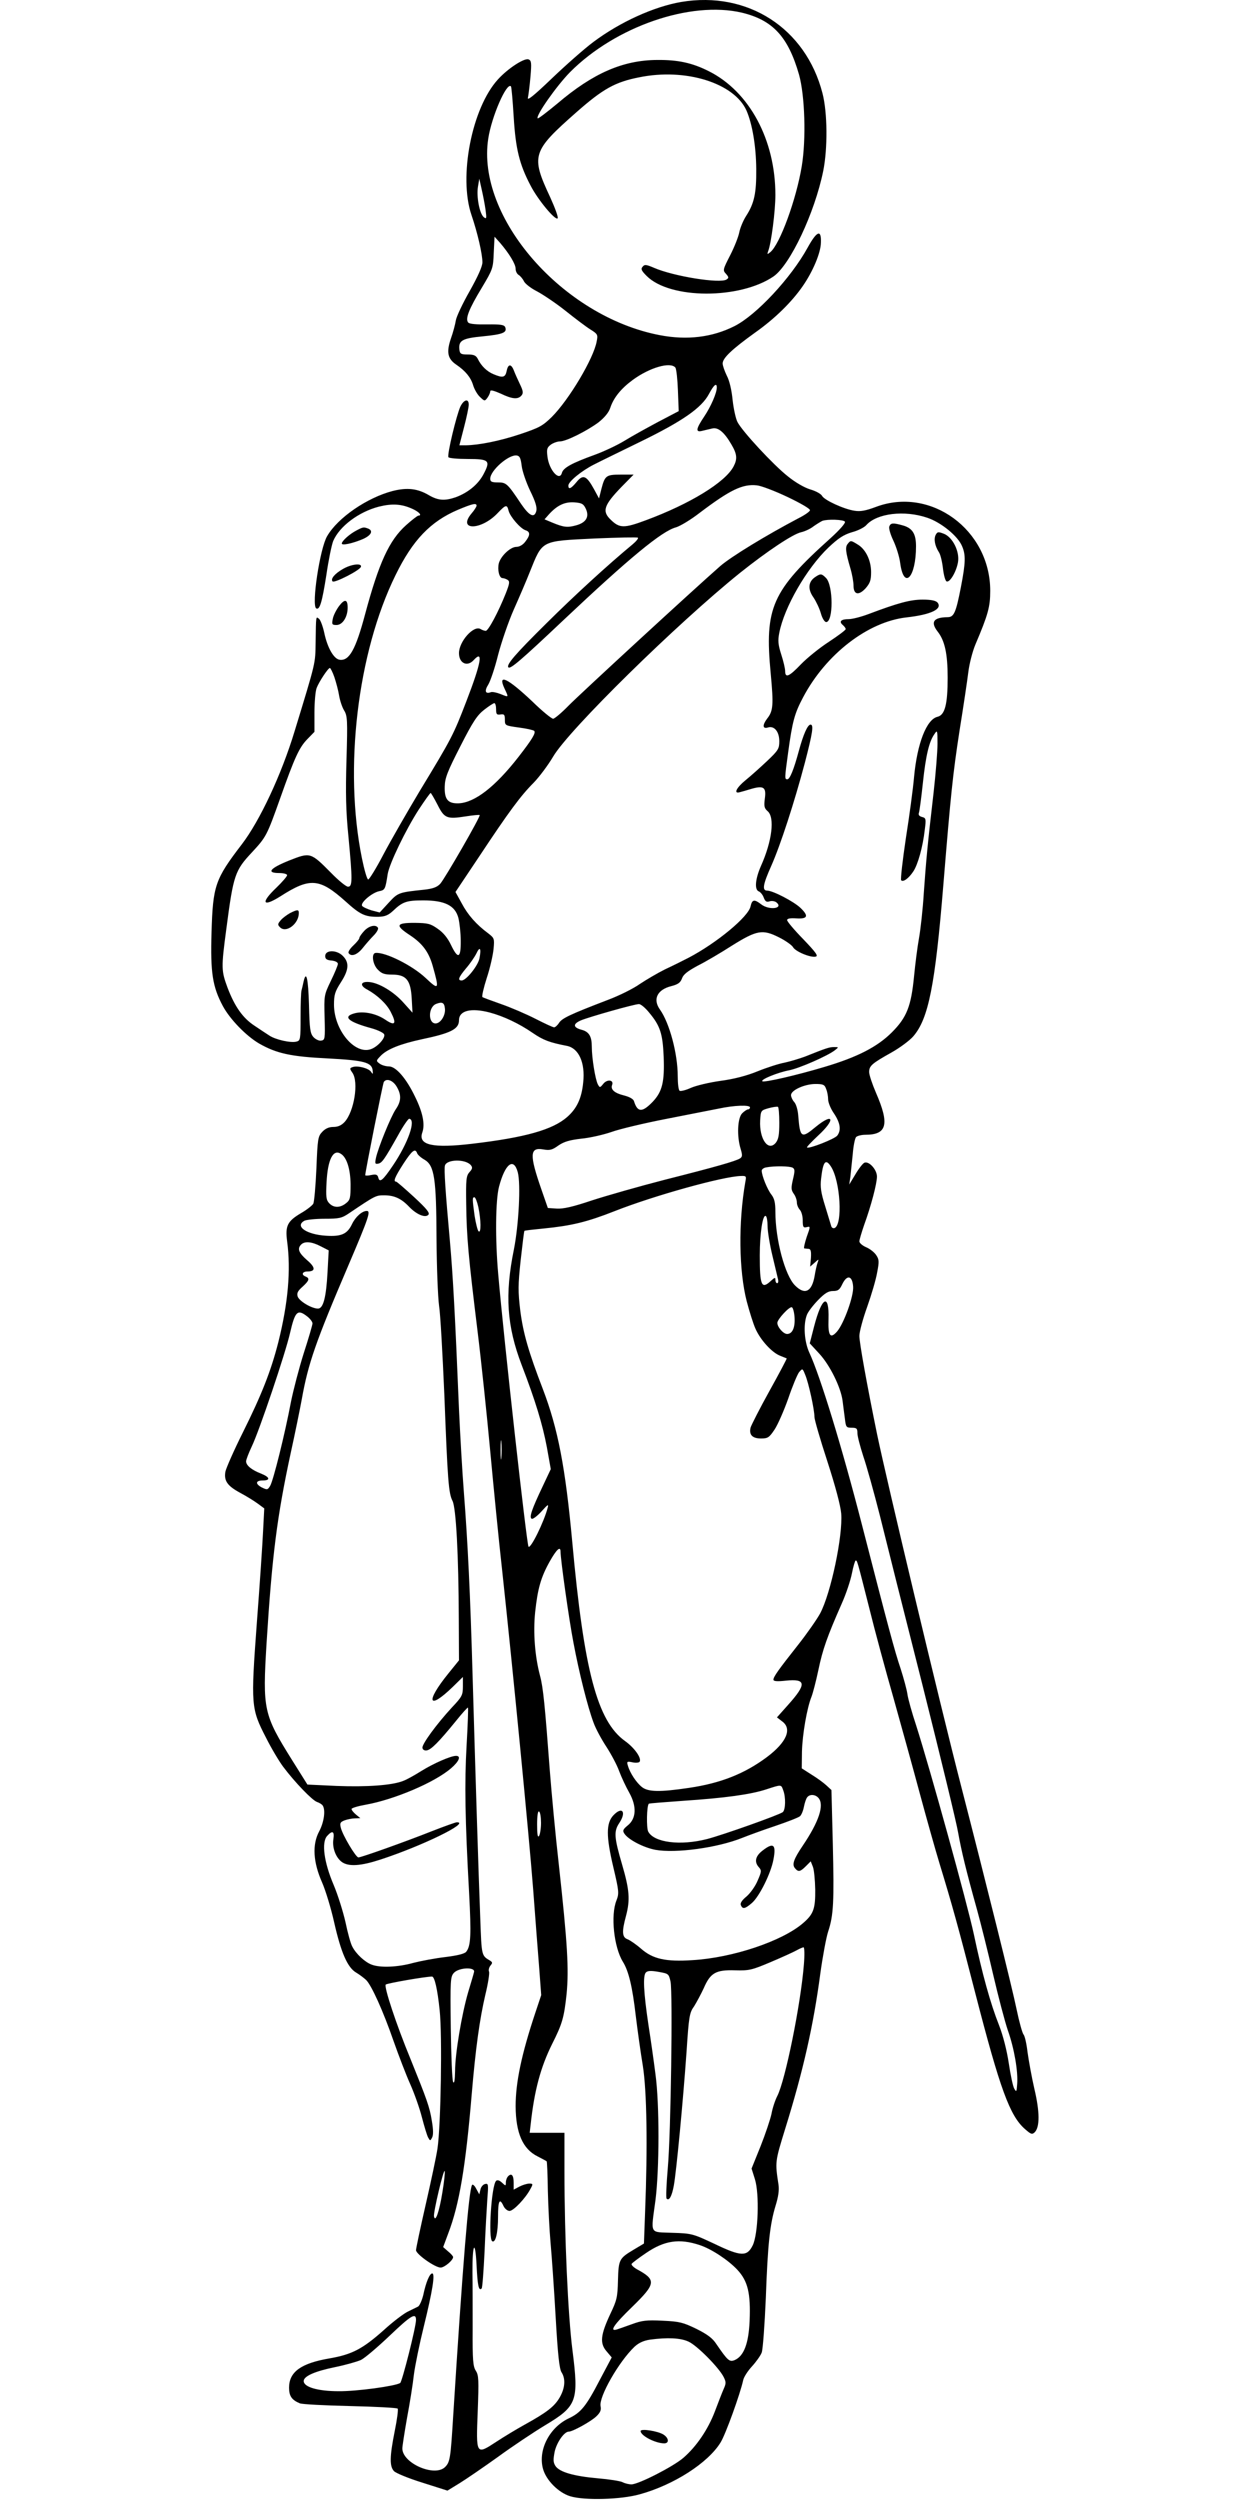 <?xml version="1.0" standalone="no"?>
<!DOCTYPE svg PUBLIC "-//W3C//DTD SVG 20010904//EN"
 "http://www.w3.org/TR/2001/REC-SVG-20010904/DTD/svg10.dtd">
<svg version="1.0" xmlns="http://www.w3.org/2000/svg"
 width="640pt" height="1280pt" viewBox="0 0 640 1280"
 preserveAspectRatio="xMidYMid meet">
<g transform="translate(0,1280) scale(0.1,-0.1)"
fill="#000000" stroke="none">
<path d="M3488 12790 c-140 -24 -314 -103 -450 -205 -47 -35 -143 -120 -213
-187 -94 -90 -127 -116 -122 -98 3 14 9 62 13 107 6 71 5 83 -10 89 -21 8
-104 -45 -156 -102 -134 -146 -203 -499 -136 -695 31 -91 56 -200 56 -242 0
-21 -23 -72 -65 -147 -36 -63 -68 -131 -71 -150 -3 -19 -14 -62 -26 -95 -23
-69 -16 -102 28 -132 47 -32 74 -65 86 -104 6 -21 22 -49 35 -61 24 -23 25
-23 39 -4 8 11 14 26 14 32 0 9 16 5 53 -11 60 -29 89 -31 107 -10 10 12 9 23
-8 58 -11 23 -25 54 -31 70 -14 36 -30 34 -37 -3 -7 -33 -20 -36 -67 -16 -34
14 -63 42 -81 79 -9 17 -20 22 -51 22 -35 0 -40 3 -43 25 -5 47 15 58 121 68
101 10 124 19 114 46 -5 13 -22 16 -92 15 -53 -1 -90 2 -97 9 -18 18 3 70 69
179 56 94 58 99 61 179 l4 82 28 -31 c47 -55 80 -109 80 -133 0 -13 7 -27 16
-32 8 -5 21 -20 27 -33 7 -13 37 -36 67 -51 30 -16 96 -60 145 -99 50 -40 107
-83 128 -96 37 -23 39 -27 32 -61 -15 -86 -141 -298 -230 -387 -47 -46 -64
-55 -162 -88 -105 -35 -211 -56 -279 -57 l-32 0 24 93 c13 50 24 102 24 115 0
33 -25 27 -43 -10 -20 -44 -69 -247 -61 -259 3 -5 47 -9 99 -9 111 0 118 -8
79 -81 -28 -51 -79 -92 -141 -115 -56 -19 -89 -17 -136 10 -59 35 -112 41
-187 22 -130 -34 -280 -136 -335 -231 -37 -62 -81 -354 -56 -370 18 -10 30 31
52 171 11 76 27 154 35 174 32 75 130 149 234 176 69 17 118 14 175 -13 32
-15 47 -33 27 -33 -4 0 -33 -22 -63 -49 -86 -77 -139 -192 -210 -457 -48 -180
-81 -239 -130 -232 -30 4 -63 62 -79 139 -7 32 -19 64 -26 70 -17 14 -16 20
-18 -121 -2 -110 3 -92 -108 -455 -67 -221 -178 -458 -270 -578 -137 -179
-148 -211 -155 -452 -6 -205 5 -277 58 -376 36 -67 119 -153 186 -192 89 -51
164 -67 349 -76 188 -10 227 -20 232 -61 2 -21 1 -22 -8 -8 -12 19 -71 34 -96
24 -14 -5 -14 -8 0 -28 34 -48 9 -200 -40 -253 -16 -17 -34 -25 -57 -25 -23 0
-41 -8 -57 -25 -22 -23 -24 -35 -30 -188 -4 -89 -11 -170 -16 -180 -5 -9 -34
-32 -64 -49 -69 -41 -80 -65 -70 -143 20 -149 5 -317 -45 -517 -38 -149 -86
-270 -181 -461 -46 -92 -86 -183 -90 -202 -8 -47 10 -73 77 -109 30 -16 69
-40 88 -54 l34 -25 -6 -116 c-3 -64 -17 -275 -32 -470 -31 -422 -30 -439 47
-588 27 -54 67 -121 88 -149 60 -80 149 -172 173 -180 12 -4 25 -12 29 -18 16
-23 7 -86 -18 -133 -36 -67 -31 -157 15 -261 18 -41 46 -133 62 -205 35 -154
68 -231 113 -257 17 -10 39 -27 50 -37 28 -27 88 -160 141 -313 26 -74 64
-173 85 -220 21 -47 48 -123 60 -170 12 -46 26 -93 32 -104 10 -18 11 -18 20
-1 7 12 7 40 -1 86 -11 71 -26 111 -108 314 -76 184 -138 374 -128 384 8 7
204 41 237 41 13 0 28 -65 39 -172 14 -130 6 -593 -11 -708 -6 -41 -34 -172
-61 -290 -27 -118 -49 -222 -49 -231 0 -20 97 -89 126 -89 19 0 64 37 64 54 0
4 -11 17 -26 29 l-25 22 26 70 c57 149 89 342 120 710 20 238 41 388 70 512
14 57 22 110 19 118 -4 8 0 22 7 31 11 13 11 17 -1 25 -45 27 -44 22 -51 216
-9 231 -25 746 -39 1233 -12 427 -25 693 -45 950 -8 102 -19 293 -25 425 -20
486 -31 684 -46 855 -24 266 -31 373 -26 392 8 33 106 35 133 2 9 -11 8 -19
-7 -35 -17 -19 -19 -37 -17 -165 2 -166 11 -266 58 -649 19 -154 48 -431 65
-615 17 -184 44 -459 61 -610 54 -500 138 -1362 159 -1636 11 -148 25 -330 31
-404 l10 -135 -30 -90 c-71 -213 -101 -357 -101 -479 1 -137 36 -219 113 -257
23 -12 44 -23 46 -25 2 -2 5 -70 6 -151 2 -81 8 -202 14 -268 6 -66 18 -237
26 -379 11 -193 19 -265 30 -282 22 -34 18 -82 -10 -130 -27 -46 -66 -76 -180
-139 -38 -21 -103 -60 -144 -87 -104 -68 -104 -69 -95 157 6 161 5 184 -10
207 -14 22 -17 54 -16 214 0 104 0 234 -1 288 -1 148 14 176 21 39 5 -105 11
-135 26 -120 4 4 10 89 15 189 4 101 11 221 14 266 6 77 6 84 -11 80 -10 -2
-21 -14 -24 -28 l-6 -25 -16 29 c-8 16 -18 24 -21 19 -17 -27 -48 -410 -97
-1188 -13 -212 -16 -231 -41 -256 -53 -53 -219 19 -219 95 0 11 11 82 24 156
14 74 30 174 35 221 6 47 29 159 51 248 44 179 59 271 43 271 -13 0 -32 -44
-46 -111 -7 -28 -19 -55 -27 -59 -8 -4 -31 -15 -51 -25 -20 -9 -77 -52 -125
-96 -108 -96 -162 -124 -277 -144 -146 -25 -207 -69 -207 -150 0 -43 14 -63
55 -80 11 -5 127 -11 257 -14 130 -3 240 -9 244 -13 4 -4 -3 -56 -15 -115 -26
-131 -27 -180 -4 -205 9 -10 74 -37 145 -59 l129 -41 62 38 c34 21 123 82 197
135 74 54 182 126 240 161 165 99 174 124 141 385 -23 179 -41 583 -41 916 l0
197 -89 0 -89 0 5 43 c19 175 51 293 110 412 52 103 61 135 74 256 12 127 5
255 -40 664 -17 149 -37 365 -46 480 -25 334 -34 426 -50 485 -26 98 -36 220
-25 326 13 120 29 178 75 260 35 62 55 80 55 49 0 -39 43 -346 66 -465 29
-155 73 -330 103 -410 11 -31 41 -86 66 -124 24 -37 54 -93 65 -124 12 -32 35
-81 52 -111 39 -70 36 -133 -9 -168 -23 -19 -26 -26 -17 -40 19 -31 97 -72
159 -84 104 -19 318 10 445 61 30 12 106 40 169 61 62 21 119 43 127 50 7 6
16 27 20 48 4 20 11 42 17 49 13 17 42 15 58 -4 30 -36 2 -121 -81 -244 -46
-68 -56 -96 -40 -115 17 -21 27 -19 56 10 l25 25 11 -28 c6 -15 11 -68 12
-117 1 -98 -9 -126 -63 -172 -107 -92 -360 -177 -566 -189 -137 -9 -202 6
-262 58 -25 22 -57 44 -70 49 -28 10 -30 38 -8 119 22 83 18 134 -20 264 -40
137 -43 169 -15 211 39 58 16 89 -30 40 -37 -40 -37 -107 0 -264 30 -127 30
-135 16 -172 -30 -75 -13 -238 33 -313 30 -48 49 -129 66 -276 9 -74 25 -189
36 -255 21 -130 25 -417 12 -747 l-6 -165 -52 -31 c-75 -45 -78 -50 -81 -158
-2 -86 -6 -102 -39 -171 -50 -107 -55 -150 -20 -191 l27 -32 -62 -117 c-69
-133 -96 -166 -158 -195 -99 -47 -158 -162 -132 -258 16 -59 80 -123 140 -141
73 -22 259 -17 355 10 175 48 350 161 414 265 26 41 101 250 116 319 3 16 23
47 45 71 21 23 44 55 50 71 6 16 15 141 21 279 10 280 21 377 50 473 14 45 19
79 15 107 -18 118 -18 117 34 286 93 299 145 531 180 795 12 87 30 184 40 215
28 84 31 152 24 450 l-7 275 -26 24 c-14 13 -48 38 -76 55 l-50 32 1 85 c2 88
26 226 49 282 7 18 23 79 35 136 22 106 45 171 119 339 23 51 46 121 53 157 7
36 16 65 19 65 8 0 7 4 70 -245 27 -110 83 -317 124 -460 40 -143 101 -363
135 -490 34 -126 79 -286 100 -355 65 -213 96 -324 184 -667 126 -488 176
-626 254 -694 31 -27 36 -29 50 -16 26 27 26 104 -2 222 -14 61 -29 145 -35
188 -5 43 -14 84 -21 91 -6 8 -22 65 -35 128 -22 108 -157 650 -284 1143 -110
426 -382 1569 -430 1800 -53 259 -91 470 -91 505 0 21 18 88 40 149 22 62 45
140 51 176 11 56 10 67 -5 89 -9 14 -32 32 -51 40 -19 8 -35 22 -35 30 0 8 11
45 24 83 36 99 66 213 66 249 0 35 -40 80 -64 71 -8 -3 -29 -30 -46 -59 l-32
-53 6 40 c2 22 8 74 12 115 3 41 11 81 17 88 5 6 27 12 48 12 111 0 124 54 54
215 -19 44 -35 92 -35 106 0 32 14 44 114 100 43 24 94 62 112 83 78 90 112
262 154 776 38 463 48 563 83 790 20 124 40 259 45 300 5 41 21 104 36 140 65
153 76 193 76 275 0 313 -306 536 -587 429 -51 -19 -78 -24 -108 -19 -54 8
-154 54 -166 76 -5 10 -32 25 -60 33 -30 9 -77 36 -115 67 -74 58 -234 231
-258 278 -9 17 -20 68 -25 113 -5 51 -16 99 -30 125 -11 23 -21 51 -21 62 0
28 48 73 166 158 102 72 188 157 244 238 52 75 92 170 93 222 3 70 -20 62 -68
-25 -85 -155 -263 -346 -375 -402 -113 -57 -242 -73 -382 -46 -497 95 -941
604 -878 1007 17 112 94 289 116 267 3 -3 9 -73 14 -155 10 -165 29 -244 87
-354 37 -72 126 -179 138 -167 5 4 -13 53 -38 108 -100 214 -93 235 135 436
134 118 197 154 320 178 238 49 487 -29 550 -170 30 -69 49 -183 50 -299 1
-124 -10 -176 -52 -241 -16 -25 -31 -63 -35 -84 -4 -21 -24 -73 -46 -116 -38
-74 -39 -78 -22 -96 15 -17 15 -21 3 -29 -33 -22 -271 16 -372 60 -40 17 -48
18 -58 5 -10 -11 -6 -20 21 -47 120 -120 478 -120 650 -2 85 60 210 324 254
540 23 115 22 298 -4 398 -86 333 -383 524 -723 467z m311 -55 c157 -38 236
-122 292 -317 30 -107 37 -330 14 -469 -28 -170 -112 -400 -161 -440 -16 -13
-17 -12 -11 5 16 41 37 206 37 288 0 281 -132 528 -340 633 -85 43 -158 59
-265 58 -176 -1 -329 -68 -511 -223 -53 -44 -99 -79 -101 -76 -12 12 97 167
166 237 232 233 616 366 880 304z m-1313 -1009 c6 -45 5 -49 -9 -38 -22 18
-38 105 -30 155 l7 42 12 -54 c7 -30 16 -77 20 -105z m972 -808 c5 -7 11 -60
13 -118 l4 -105 -105 -55 c-58 -31 -136 -74 -173 -97 -38 -23 -106 -55 -153
-72 -116 -42 -160 -66 -167 -92 -12 -46 -66 14 -74 83 -5 39 -2 47 18 62 13 9
34 16 46 16 32 0 139 54 198 98 31 25 52 50 60 75 17 51 55 98 115 142 86 63
192 94 218 63z m212 -102 c0 -28 -30 -97 -64 -148 -43 -64 -46 -83 -11 -74 14
3 36 9 51 12 30 8 62 -18 99 -82 29 -49 31 -74 11 -112 -42 -81 -223 -192
-450 -276 -110 -41 -134 -41 -178 2 -47 44 -37 75 55 170 l61 62 -66 0 c-75 0
-81 -5 -99 -74 l-12 -48 -26 48 c-38 69 -56 77 -89 36 -29 -35 -42 -40 -42
-18 0 20 68 76 132 108 29 15 136 67 238 117 213 104 312 172 350 244 25 47
40 59 40 33z m-999 -401 c3 -27 23 -85 43 -127 28 -57 36 -85 32 -104 -10 -38
-35 -27 -78 36 -70 105 -76 110 -119 110 -32 0 -39 4 -39 19 0 42 94 124 135
119 16 -2 21 -13 26 -53z m1362 -160 c69 -33 117 -61 114 -68 -2 -7 -28 -25
-58 -40 -167 -88 -344 -196 -401 -245 -138 -121 -716 -653 -778 -716 -35 -36
-71 -66 -78 -66 -8 0 -56 39 -106 88 -127 120 -180 146 -143 67 22 -47 23 -46
-19 -29 -20 8 -43 13 -51 10 -28 -11 -34 6 -13 39 11 18 34 86 50 151 17 65
53 171 81 234 28 63 65 149 81 190 67 166 54 159 334 173 118 5 217 7 220 4 4
-3 -9 -19 -27 -34 -128 -106 -298 -262 -440 -403 -162 -160 -208 -214 -196
-227 10 -10 63 35 283 243 336 317 503 455 575 474 21 6 76 39 121 74 156 118
220 149 293 141 22 -2 93 -29 158 -60z m-1034 -59 c20 -42 2 -72 -50 -86 -44
-12 -63 -10 -123 15 l-38 16 23 26 c42 46 80 64 129 61 38 -3 47 -7 59 -32z
m-559 15 c0 -5 -11 -23 -25 -39 -76 -90 49 -89 134 2 41 43 47 44 55 11 8 -31
61 -92 87 -100 25 -8 24 -26 -2 -59 -12 -16 -30 -26 -45 -26 -31 0 -80 -47
-90 -84 -8 -33 2 -76 19 -76 6 0 18 -4 26 -9 12 -8 10 -19 -9 -68 -39 -98 -90
-193 -103 -193 -6 0 -18 4 -26 9 -35 22 -111 -63 -111 -123 0 -52 42 -72 75
-36 51 56 39 -13 -37 -210 -67 -174 -74 -188 -239 -460 -64 -107 -148 -253
-186 -325 -37 -71 -73 -129 -78 -128 -6 1 -20 50 -32 109 -93 458 -23 1052
172 1449 88 180 179 275 320 335 74 31 95 36 95 21z m2308 -62 c71 -24 157
-94 178 -146 19 -44 18 -84 -6 -208 -26 -134 -36 -155 -69 -155 -72 -1 -88
-25 -50 -74 36 -46 51 -112 51 -236 0 -136 -14 -191 -52 -200 -56 -13 -104
-136 -120 -308 -5 -59 -24 -200 -42 -314 -17 -114 -28 -211 -24 -215 10 -11
38 9 62 45 23 34 49 125 59 215 7 54 6 59 -14 64 -15 4 -20 11 -16 22 3 8 12
76 20 151 15 142 32 213 59 251 15 23 16 21 16 -49 0 -40 -9 -152 -20 -250
-31 -267 -38 -343 -50 -512 -5 -85 -17 -191 -25 -235 -8 -44 -19 -131 -25
-193 -15 -154 -37 -211 -114 -288 -74 -74 -177 -127 -346 -177 -140 -42 -309
-81 -317 -73 -9 9 79 45 137 56 52 10 198 74 235 103 20 16 20 16 -5 16 -24 0
-39 -5 -149 -49 -30 -11 -77 -25 -105 -31 -28 -5 -90 -25 -137 -44 -56 -23
-122 -40 -190 -49 -57 -8 -125 -24 -152 -36 -26 -12 -52 -18 -57 -15 -6 3 -10
37 -10 75 0 115 -42 272 -91 341 -38 53 -14 102 58 120 35 9 47 18 55 40 7 20
29 37 81 65 40 20 118 66 174 102 128 80 157 85 241 43 34 -17 66 -40 72 -50
11 -22 89 -55 116 -49 15 3 2 21 -63 89 -46 47 -83 91 -83 98 0 8 15 11 46 9
60 -4 66 12 22 54 -35 33 -141 88 -170 88 -27 0 -22 31 21 127 47 106 118 324
172 528 40 154 46 195 29 195 -15 0 -37 -50 -60 -135 -26 -96 -46 -145 -59
-145 -14 0 -14 4 4 135 22 162 33 202 77 285 117 221 332 387 530 409 125 14
185 43 158 76 -9 10 -33 15 -76 15 -63 0 -126 -17 -277 -74 -37 -14 -83 -26
-102 -26 -39 0 -51 -12 -30 -30 8 -7 15 -16 15 -21 0 -5 -39 -34 -86 -65 -48
-31 -112 -83 -143 -115 -61 -64 -81 -72 -81 -35 0 13 -9 51 -20 85 -16 50 -18
71 -10 111 25 130 139 329 252 437 51 48 77 65 120 78 31 8 64 25 74 37 54 60
195 77 312 37z m-422 -20 c4 -7 -26 -41 -72 -83 -303 -272 -340 -357 -308
-694 15 -161 13 -192 -18 -231 -25 -33 -24 -54 3 -46 33 11 59 -21 59 -70 0
-38 -5 -47 -62 -101 -35 -33 -84 -77 -110 -98 -48 -39 -64 -72 -30 -62 9 2 36
10 59 17 63 18 77 8 69 -49 -5 -40 -3 -50 14 -65 38 -32 23 -154 -34 -281 -29
-66 -34 -121 -11 -130 8 -3 20 -17 25 -31 8 -21 15 -25 30 -20 12 4 27 1 35
-5 39 -32 -37 -42 -78 -10 -35 27 -46 25 -54 -10 -10 -53 -173 -188 -318 -264
-27 -14 -81 -41 -120 -59 -38 -19 -96 -53 -129 -75 -32 -23 -106 -60 -165 -82
-193 -74 -232 -93 -248 -116 -8 -13 -20 -24 -26 -24 -6 0 -49 20 -96 44 -47
24 -126 58 -175 75 -48 17 -92 33 -96 36 -4 3 6 47 22 97 17 51 32 118 35 149
5 53 4 56 -27 80 -61 45 -105 95 -136 154 l-32 58 121 181 c153 231 213 312
279 378 29 30 74 90 100 134 80 137 634 681 957 941 139 111 271 199 313 208
18 4 47 17 63 30 17 12 37 24 45 28 27 10 109 7 116 -4z m-2614 -796 c9 -27
20 -68 24 -93 4 -25 15 -59 25 -76 18 -29 19 -48 13 -255 -5 -170 -3 -264 10
-392 21 -223 21 -257 -2 -257 -10 0 -49 32 -87 71 -105 106 -106 106 -215 63
-99 -40 -118 -64 -50 -64 22 0 40 -5 40 -11 0 -6 -25 -35 -55 -64 -82 -78 -71
-102 21 -44 151 97 200 93 333 -26 75 -68 100 -80 169 -79 34 1 50 8 75 31 48
46 69 53 154 53 110 0 163 -26 180 -90 6 -25 12 -78 12 -117 1 -90 -14 -96
-50 -21 -16 34 -39 63 -67 82 -38 27 -50 30 -120 31 -95 0 -100 -13 -22 -64
63 -42 95 -85 115 -155 35 -124 33 -128 -36 -63 -68 64 -206 133 -256 128 -23
-2 -15 -60 12 -86 19 -20 34 -25 73 -25 72 0 95 -28 100 -123 l4 -72 -45 50
c-50 57 -127 103 -177 107 -44 4 -50 -18 -9 -39 52 -29 99 -73 120 -115 31
-60 22 -73 -28 -39 -47 32 -112 45 -157 33 -64 -17 -34 -44 87 -77 32 -9 61
-23 64 -31 7 -18 -32 -62 -66 -75 -83 -32 -190 95 -191 226 0 52 5 68 35 115
42 65 44 102 10 136 -32 32 -90 31 -90 -1 0 -15 8 -21 33 -23 19 -2 32 -9 32
-17 0 -7 -16 -46 -36 -87 -35 -73 -35 -74 -32 -188 3 -110 2 -115 -18 -118
-11 -2 -29 7 -39 18 -17 19 -20 41 -23 166 -4 136 -14 179 -28 117 -3 -16 -8
-35 -10 -43 -3 -8 -5 -69 -5 -136 0 -116 -1 -122 -21 -127 -29 -8 -108 10
-139 31 -14 9 -49 32 -77 51 -59 39 -100 97 -137 194 -32 87 -33 100 -6 302
36 276 44 298 131 391 73 79 76 84 145 278 74 209 97 259 139 302 l36 37 0 98
c0 54 5 110 11 126 12 32 59 103 68 103 3 0 14 -21 23 -47z m828 -164 c0 -26
3 -30 23 -27 19 3 22 -2 22 -27 0 -30 1 -30 72 -40 39 -5 74 -13 78 -17 10
-10 -11 -44 -80 -133 -120 -154 -224 -234 -306 -238 -56 -2 -74 20 -72 86 1
44 14 77 80 206 64 126 86 159 122 187 24 19 48 34 52 34 5 0 9 -14 9 -31z
m-300 -489 c35 -70 48 -75 144 -60 38 6 70 9 72 7 6 -6 -178 -325 -202 -352
-16 -17 -37 -25 -80 -30 -134 -14 -136 -15 -184 -67 l-46 -50 -42 11 c-22 7
-44 17 -48 23 -10 16 50 67 87 75 30 6 32 9 44 88 9 54 92 226 159 330 31 47
58 85 61 85 2 0 18 -27 35 -60z m215 -786 c-7 -38 -68 -114 -91 -114 -22 0
-17 15 22 62 20 23 44 58 53 76 18 39 26 27 16 -24z m-177 -258 c4 -34 -22
-76 -48 -76 -39 0 -38 84 3 100 31 12 42 7 45 -24z m1046 -21 c56 -67 69 -107
74 -225 5 -129 -7 -179 -56 -231 -54 -56 -78 -55 -96 3 -3 11 -23 22 -50 29
-50 12 -71 31 -62 54 10 26 -25 31 -45 6 -17 -21 -18 -21 -28 -3 -13 25 -31
135 -31 193 0 53 -14 77 -54 87 -43 12 -43 30 -1 48 44 18 273 83 296 83 9 1
33 -19 53 -44z m-817 1 c71 -19 150 -56 221 -105 54 -37 87 -49 175 -66 60
-12 94 -86 83 -187 -8 -81 -32 -133 -82 -177 -74 -65 -214 -105 -486 -137
-203 -24 -278 -7 -256 57 15 42 3 103 -37 184 -45 94 -98 155 -134 155 -15 0
-36 6 -47 14 -19 14 -19 15 4 39 33 35 101 62 212 86 148 31 190 52 190 97 0
50 61 65 157 40z m-477 -378 c26 -43 25 -76 -4 -118 -26 -39 -90 -197 -101
-248 -6 -29 -5 -33 11 -30 20 4 31 19 103 147 25 46 51 83 56 83 37 -4 -6
-125 -83 -239 -52 -77 -68 -90 -75 -63 -4 16 -11 19 -36 14 -17 -4 -31 -4 -31
-1 0 17 90 469 95 477 13 21 46 9 65 -22z m2200 -14 c6 -14 10 -38 10 -53 0
-15 13 -48 30 -72 32 -48 38 -85 17 -113 -12 -17 -147 -70 -155 -61 -3 2 23
29 57 61 90 83 80 120 -13 44 -73 -61 -80 -56 -89 58 -2 29 -11 60 -21 70 -9
10 -16 26 -16 35 0 25 68 56 123 57 42 0 49 -3 57 -26z m-390 -94 c0 -5 -4
-10 -10 -10 -5 0 -19 -9 -30 -20 -24 -24 -28 -117 -8 -182 10 -33 9 -41 -3
-49 -22 -14 -123 -43 -384 -109 -132 -34 -300 -82 -374 -106 -98 -33 -147 -44
-180 -42 l-46 3 -33 95 c-62 178 -60 217 9 205 34 -6 46 -3 78 20 29 20 58 28
117 35 44 4 113 20 154 34 41 15 167 45 280 67 113 22 234 46 270 53 79 17
160 20 160 6z m150 -79 c0 -62 -4 -84 -18 -102 -39 -47 -85 20 -80 114 3 51 4
52 43 63 22 6 43 9 48 7 4 -2 7 -39 7 -82z m-1854 -156 c3 -8 20 -23 38 -33
50 -30 60 -94 61 -407 1 -143 7 -296 13 -340 7 -44 18 -249 27 -455 17 -446
22 -506 42 -545 18 -36 31 -278 32 -603 l1 -213 -55 -68 c-118 -146 -103 -190
23 -68 l52 51 0 -48 c0 -45 -4 -53 -56 -108 -81 -88 -155 -190 -151 -207 1
-10 11 -15 22 -13 22 3 61 42 149 150 32 40 60 71 62 69 2 -2 -1 -89 -7 -193
-11 -192 -8 -381 13 -759 11 -210 9 -268 -15 -298 -8 -10 -42 -19 -106 -27
-52 -6 -126 -20 -165 -30 -78 -22 -169 -26 -213 -9 -35 13 -80 55 -99 92 -9
16 -24 72 -35 125 -12 53 -39 140 -61 192 -49 115 -63 217 -33 250 27 30 38
24 32 -16 -7 -44 12 -95 44 -118 35 -24 96 -20 197 13 214 70 462 191 391 191
-6 0 -62 -20 -126 -45 -136 -54 -363 -135 -378 -135 -13 0 -81 114 -90 152 -6
24 -3 29 20 38 14 5 38 10 53 10 l27 1 -22 18 c-13 11 -23 23 -23 29 0 5 33
15 73 22 145 26 351 113 436 186 42 36 53 64 26 64 -27 0 -114 -38 -177 -77
-35 -22 -76 -45 -93 -51 -56 -23 -188 -32 -341 -26 l-150 7 -79 126 c-146 234
-151 257 -130 601 28 444 53 644 124 973 22 100 47 223 56 272 33 185 71 294
239 687 105 246 115 278 94 278 -24 0 -58 -30 -76 -68 -24 -50 -54 -64 -132
-59 -101 6 -163 49 -111 77 11 5 57 10 103 10 75 0 88 3 125 28 135 91 137 92
180 92 51 0 87 -16 127 -58 38 -40 83 -59 99 -42 9 9 -6 29 -73 91 -47 43 -88
79 -92 79 -16 0 -6 24 37 91 45 69 61 82 71 54z m-390 -3 c30 -19 48 -79 49
-155 0 -71 -2 -81 -24 -98 -30 -24 -63 -24 -86 1 -15 16 -17 33 -13 107 6 117
34 172 74 145z m2508 -64 c49 -74 62 -301 18 -316 -6 -2 -14 2 -16 10 -2 7
-16 53 -31 102 -22 70 -26 99 -21 141 10 89 23 104 50 63z m-1603 -30 c16 -60
5 -270 -20 -396 -47 -231 -36 -392 40 -591 70 -182 107 -304 129 -421 l20
-112 -41 -87 c-57 -120 -70 -159 -57 -167 5 -4 28 13 50 37 33 37 38 40 32 19
-19 -73 -87 -211 -98 -199 -9 10 -126 1058 -155 1394 -16 179 -14 380 4 449
31 118 75 152 96 74z m1408 23 c11 -7 11 -17 1 -59 -10 -44 -10 -54 4 -74 9
-12 16 -32 16 -45 0 -12 7 -28 15 -37 8 -8 15 -32 15 -54 0 -35 3 -39 20 -35
20 5 20 5 0 -51 -10 -31 -16 -57 -12 -58 4 0 14 -2 22 -2 11 -1 14 -12 12 -46
l-4 -45 23 20 c22 20 22 20 15 0 -4 -11 -11 -41 -15 -67 -14 -82 -50 -100
-100 -50 -52 51 -101 236 -101 377 0 47 -5 68 -20 88 -21 26 -50 98 -50 123 0
7 10 15 23 17 41 8 122 7 136 -2z m-243 -73 c-36 -207 -33 -453 7 -610 14 -53
34 -117 45 -141 25 -57 83 -121 125 -138 17 -7 33 -13 35 -14 1 -2 -38 -76
-88 -166 -50 -90 -93 -175 -97 -188 -9 -37 9 -56 53 -56 35 0 42 4 70 46 17
26 48 97 70 159 21 62 46 122 55 134 18 21 18 21 32 -14 17 -40 47 -177 47
-215 0 -14 30 -117 66 -227 42 -130 67 -225 71 -267 9 -114 -53 -409 -108
-512 -17 -31 -68 -104 -113 -161 -101 -128 -126 -163 -126 -178 0 -8 18 -10
63 -5 105 11 108 -17 12 -124 l-57 -64 26 -20 c53 -38 24 -107 -77 -183 -114
-85 -236 -134 -400 -158 -148 -22 -208 -21 -240 4 -28 22 -61 71 -72 109 -7
22 -5 24 23 18 17 -4 34 -2 37 3 11 18 -26 71 -75 106 -142 102 -210 360 -270
1019 -35 381 -73 580 -151 784 -73 190 -100 284 -115 399 -12 101 -12 131 2
261 9 80 17 147 19 149 2 2 46 7 98 12 142 14 222 33 364 89 200 79 555 178
647 180 27 1 28 -1 22 -31z m-1367 -128 c14 -65 15 -138 1 -124 -5 5 -14 41
-20 79 -12 87 -12 95 -1 95 5 0 14 -23 20 -50z m1481 -98 c0 -26 11 -94 25
-152 14 -58 27 -113 29 -122 2 -10 0 -18 -5 -18 -5 0 -9 8 -9 17 0 14 -3 13
-23 -5 -48 -45 -57 -25 -57 130 0 112 15 212 31 202 5 -3 9 -26 9 -52z m-2288
-103 l41 -21 -6 -111 c-7 -131 -22 -187 -49 -187 -32 0 -96 38 -104 62 -5 17
0 28 25 50 34 31 38 43 16 52 -24 9 -17 26 9 26 43 0 42 21 -3 59 -42 37 -50
58 -29 79 18 18 54 15 100 -9z m2726 -206 c4 -48 -47 -189 -82 -230 -35 -40
-47 -23 -44 63 4 135 -34 116 -74 -38 l-22 -86 48 -52 c55 -59 111 -173 120
-242 3 -27 9 -68 12 -93 5 -42 7 -45 35 -45 25 0 29 -4 29 -28 0 -16 14 -68
30 -118 17 -49 55 -186 85 -304 29 -118 128 -512 220 -875 91 -363 173 -700
181 -750 17 -94 39 -187 97 -395 19 -69 56 -217 82 -330 26 -112 60 -241 75
-285 33 -93 53 -211 48 -275 -3 -41 -4 -43 -15 -24 -7 12 -19 70 -28 130 -10
66 -29 141 -50 195 -44 111 -86 262 -129 466 -35 162 -222 839 -295 1068 -22
66 -42 138 -45 161 -3 22 -19 81 -35 131 -30 88 -64 216 -197 733 -103 401
-214 763 -270 884 -26 56 -32 143 -13 193 5 15 31 49 57 76 35 36 53 47 77 47
26 0 34 6 48 36 24 49 51 43 55 -13z m-300 -156 c4 -54 -11 -87 -38 -87 -19 0
-50 35 -50 57 0 18 61 84 74 80 6 -2 12 -24 14 -50z m-2494 2 c14 -11 26 -27
26 -35 0 -7 -20 -76 -45 -153 -24 -76 -53 -188 -65 -247 -31 -165 -91 -406
-107 -432 -13 -21 -15 -21 -44 -7 -33 18 -30 35 6 35 41 0 37 17 -8 35 -49 19
-77 42 -77 63 0 8 13 42 29 76 39 81 173 479 196 581 26 112 38 124 89 84z
m993 -721 c-2 -24 -4 -7 -4 37 0 44 2 63 4 43 2 -21 2 -57 0 -80z m1443 -1704
c14 -36 12 -100 -2 -112 -17 -14 -307 -117 -388 -138 -137 -35 -271 -18 -301
38 -10 18 -8 133 3 143 1 2 82 8 178 15 209 14 344 32 425 59 77 25 74 25 85
-5z m-1240 -167 c0 -29 -5 -59 -10 -67 -7 -10 -10 7 -10 58 0 46 4 71 10 67 6
-3 10 -30 10 -58z m1346 -724 c-16 -204 -95 -593 -136 -674 -11 -21 -25 -63
-30 -92 -6 -28 -31 -103 -56 -166 l-46 -114 17 -54 c24 -76 17 -281 -11 -339
-29 -59 -60 -58 -197 8 -109 51 -115 53 -214 56 -120 5 -111 -13 -87 167 20
158 21 491 0 645 -8 63 -24 177 -36 253 -25 168 -29 252 -13 268 9 9 26 10 65
3 51 -9 52 -10 61 -49 12 -56 2 -779 -14 -957 -7 -81 -10 -151 -6 -155 13 -13
27 12 37 67 13 71 47 429 65 683 12 184 15 202 39 235 13 21 35 62 49 92 34
79 62 95 160 92 73 -2 86 1 185 43 59 25 118 52 132 60 14 8 29 14 34 15 5 0
6 -38 2 -87z m-1689 -40 c-2 -10 -16 -56 -30 -103 -33 -113 -67 -315 -67 -404
-1 -47 -4 -66 -10 -56 -5 9 -10 133 -12 277 -3 245 -2 262 16 282 26 28 111
31 103 4z m-162 -1128 c-16 -99 -36 -157 -43 -123 -4 20 50 248 55 232 2 -7
-3 -55 -12 -109z m1318 -270 c60 -20 145 -76 192 -126 54 -58 69 -120 63 -263
-5 -114 -29 -178 -75 -199 -28 -12 -36 -5 -95 81 -19 30 -46 50 -102 78 -68
33 -86 38 -174 42 -82 4 -106 1 -157 -18 -33 -12 -68 -24 -77 -27 -40 -12 -14
26 78 115 123 120 126 139 24 194 -17 10 -29 22 -26 27 3 5 36 30 73 55 95 65
171 76 276 41z m-1453 -383 c0 -36 -71 -316 -81 -323 -26 -16 -223 -43 -315
-42 -106 0 -179 21 -179 52 0 25 57 50 159 71 54 11 114 28 134 37 19 9 86 66
149 126 107 102 133 118 133 79z m1395 -111 c43 -19 155 -132 180 -181 13 -26
13 -33 0 -62 -8 -18 -28 -70 -45 -115 -35 -92 -94 -179 -161 -237 -52 -45
-230 -136 -266 -136 -13 0 -34 5 -45 11 -11 6 -68 15 -127 20 -124 11 -196 32
-217 63 -12 19 -12 32 -4 74 11 48 49 102 72 102 20 0 114 52 141 78 21 20 26
33 22 52 -10 47 93 228 174 305 22 20 46 31 79 36 89 12 156 9 197 -10z"/>
<path d="M4553 10104 c-3 -9 6 -41 21 -72 15 -32 31 -83 35 -115 19 -140 81
-74 81 86 0 64 -18 93 -68 107 -50 14 -62 13 -69 -6z"/>
<path d="M4791 10062 c-11 -21 -5 -56 16 -89 8 -11 17 -49 21 -84 4 -34 12
-64 19 -66 17 -6 50 51 58 99 9 54 -27 127 -72 145 -29 11 -33 11 -42 -5z"/>
<path d="M4340 10015 c-13 -16 -11 -40 14 -125 9 -30 16 -70 16 -88 0 -47 26
-53 62 -14 23 27 28 41 28 83 0 60 -28 118 -70 142 -34 21 -35 21 -50 2z"/>
<path d="M4173 9845 c-35 -24 -38 -62 -8 -104 14 -21 31 -57 38 -82 7 -25 19
-44 27 -44 37 0 37 188 -1 226 -23 23 -28 23 -56 4z"/>
<path d="M1485 8125 c-16 -9 -38 -25 -48 -37 -16 -19 -16 -23 -3 -36 31 -31
96 18 96 73 0 19 -7 19 -45 0z"/>
<path d="M1865 8034 c-14 -15 -25 -31 -25 -36 0 -6 -14 -23 -31 -39 -17 -16
-28 -33 -24 -39 13 -20 44 -9 72 26 15 19 41 49 56 64 16 16 26 34 22 40 -11
18 -46 10 -70 -16z"/>
<path d="M3280 353 c0 -24 76 -63 121 -63 26 0 24 27 -4 45 -28 18 -117 32
-117 18z"/>
<path d="M1825 10084 c-35 -18 -75 -54 -75 -67 0 -11 54 0 108 23 43 19 55 43
26 54 -22 8 -25 8 -59 -10z"/>
<path d="M1756 9887 c-42 -24 -65 -51 -53 -64 10 -9 140 57 145 75 6 20 -49
14 -92 -11z"/>
<path d="M1736 9697 c-14 -19 -29 -48 -32 -65 -6 -29 -4 -32 19 -32 31 0 57
41 57 89 0 43 -15 46 -44 8z"/>
<path d="M3903 3324 c-36 -28 -42 -58 -17 -85 14 -16 13 -22 -7 -68 -12 -29
-38 -65 -57 -81 -23 -19 -33 -34 -29 -44 9 -22 21 -20 56 10 38 32 98 152 111
223 15 78 0 90 -57 45z"/>
<path d="M2602 1658 c-7 -7 -12 -21 -12 -32 0 -19 -1 -19 -20 -1 -13 12 -24
15 -30 9 -24 -24 -41 -296 -20 -309 17 -11 30 43 30 126 0 81 8 98 28 54 7
-14 20 -25 31 -25 20 0 82 65 107 113 14 25 13 27 -6 27 -12 0 -34 -7 -50 -15
l-30 -16 0 35 c0 39 -11 51 -28 34z"/>
</g>
</svg>
